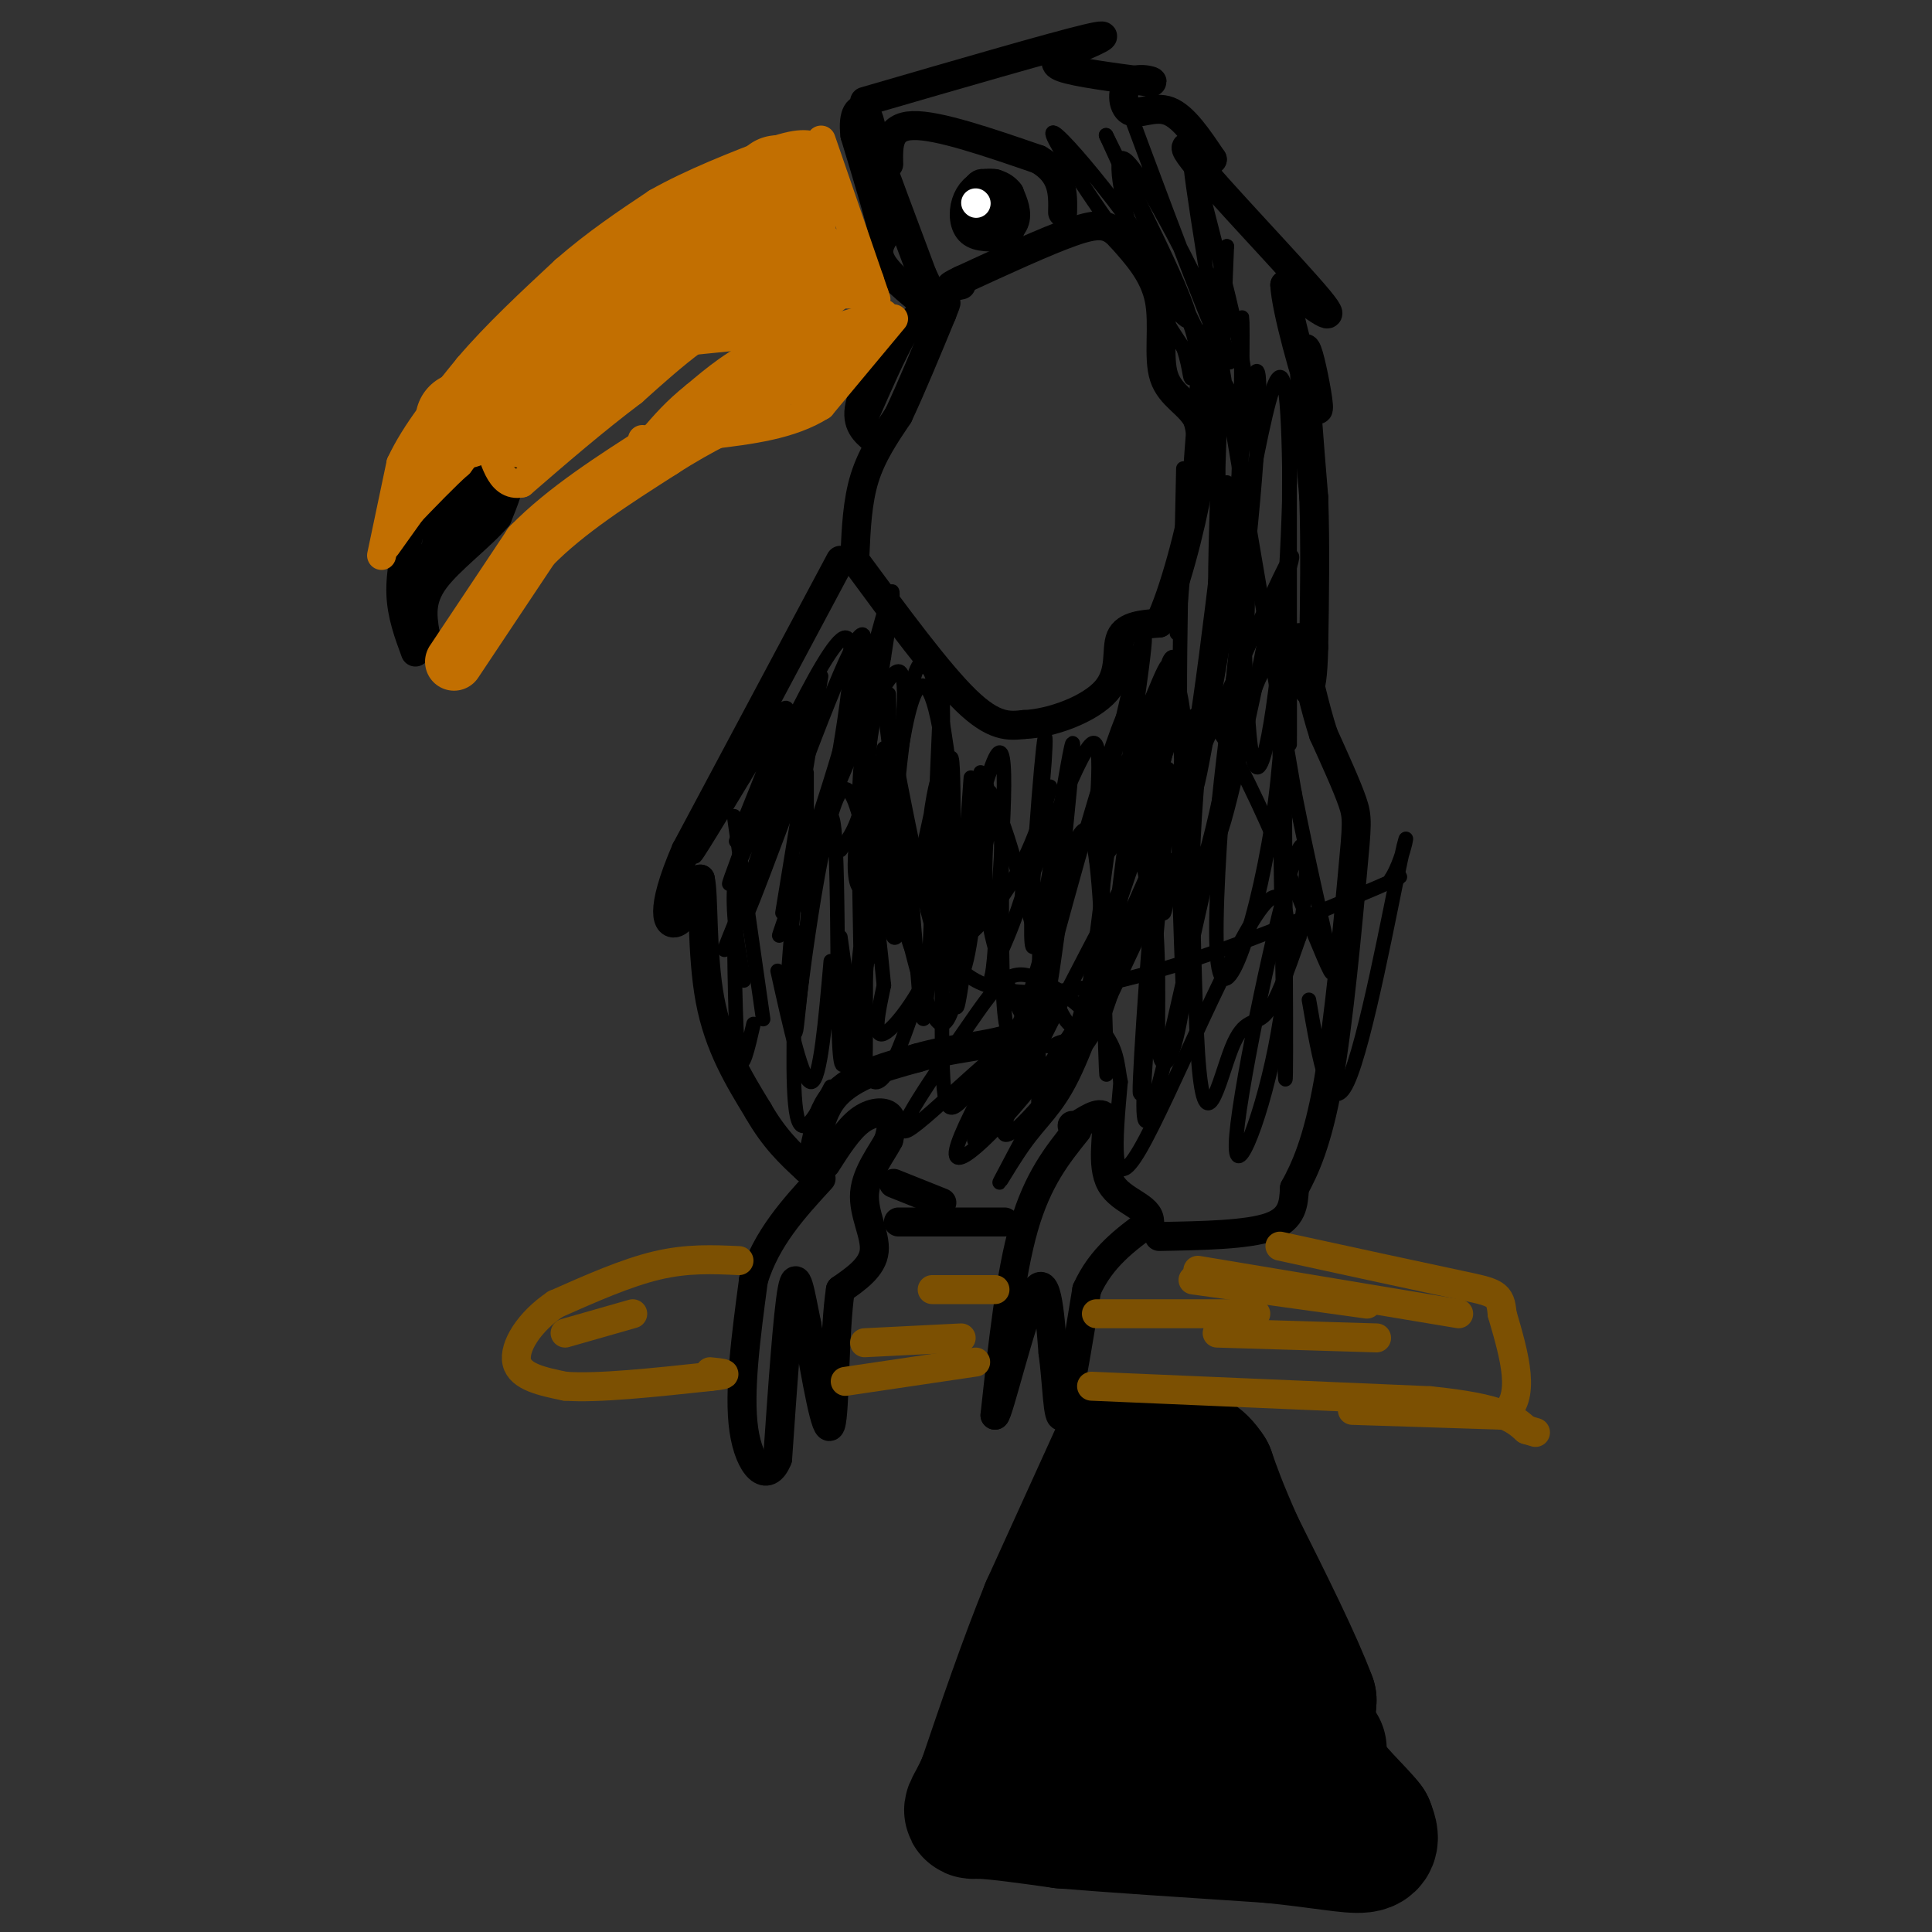 <svg viewBox='0 0 400 400' version='1.1' xmlns='http://www.w3.org/2000/svg' xmlns:xlink='http://www.w3.org/1999/xlink'><rect x="0" y="0" width="400" height="400" fill="#333333" stroke="none"/><g fill='none' stroke='#000000' stroke-width='28' stroke-linecap='round' stroke-linejoin='round'><path d='M232,300c0.000,0.000 -15.000,33.000 -15,33'/><path d='M217,333c-4.667,11.500 -8.833,23.750 -13,36'/><path d='M204,369c-3.000,6.844 -4.000,5.956 -1,6c3.000,0.044 10.000,1.022 17,2'/><path d='M220,377c10.000,0.833 26.500,1.917 43,3'/><path d='M263,380c10.867,1.089 16.533,2.311 19,2c2.467,-0.311 1.733,-2.156 1,-4'/><path d='M283,378c-1.978,-2.667 -7.422,-7.333 -10,-12c-2.578,-4.667 -2.289,-9.333 -2,-14'/><path d='M271,352c-2.833,-7.667 -8.917,-19.833 -15,-32'/><path d='M256,320c-3.500,-7.833 -4.750,-11.417 -6,-15'/><path d='M250,305c-2.000,-3.178 -4.000,-3.622 -5,-3c-1.000,0.622 -1.000,2.311 -1,4'/><path d='M244,306c-0.226,9.929 -0.292,32.750 1,44c1.292,11.250 3.940,10.929 4,11c0.060,0.071 -2.470,0.536 -5,1'/><path d='M244,362c-3.217,-0.260 -8.759,-1.410 -12,-9c-3.241,-7.590 -4.180,-21.620 -1,-19c3.180,2.620 10.480,21.892 14,26c3.520,4.108 3.260,-6.946 3,-18'/><path d='M248,342c0.089,-6.673 -1.188,-14.354 -3,-17c-1.812,-2.646 -4.160,-0.256 0,5c4.160,5.256 14.826,13.378 14,16c-0.826,2.622 -13.146,-0.256 -21,0c-7.854,0.256 -11.244,3.644 -13,6c-1.756,2.356 -1.878,3.678 -2,5'/><path d='M223,357c2.167,1.167 8.583,1.583 15,2'/><path d='M273,362c0.000,0.000 0.100,0.100 0.1,0.1'/></g>
<g fill='none' stroke='#000000' stroke-width='6' stroke-linecap='round' stroke-linejoin='round'><path d='M174,116c0.000,0.000 -32.000,60.000 -32,60'/><path d='M142,176c-5.644,13.067 -3.756,15.733 -2,15c1.756,-0.733 3.378,-4.867 5,-9'/><path d='M145,182c0.778,3.133 0.222,15.467 2,25c1.778,9.533 5.889,16.267 10,23'/><path d='M157,230c3.333,5.833 6.667,8.917 10,12'/><path d='M167,242c1.867,-0.844 1.533,-8.956 5,-14c3.467,-5.044 10.733,-7.022 18,-9'/><path d='M190,219c6.711,-1.978 14.489,-2.422 19,-4c4.511,-1.578 5.756,-4.289 7,-7'/><path d='M171,241c2.289,-3.578 4.578,-7.156 7,-9c2.422,-1.844 4.978,-1.956 6,-1c1.022,0.956 0.511,2.978 0,5'/><path d='M184,236c-1.333,2.643 -4.667,6.750 -5,11c-0.333,4.250 2.333,8.643 2,12c-0.333,3.357 -3.667,5.679 -7,8'/><path d='M174,267c-1.311,8.400 -1.089,25.400 -2,28c-0.911,2.600 -2.956,-9.200 -5,-21'/><path d='M167,274c-1.311,-6.378 -2.089,-11.822 -3,-7c-0.911,4.822 -1.956,19.911 -3,35'/><path d='M161,302c-2.111,5.489 -5.889,1.711 -7,-6c-1.111,-7.711 0.444,-19.356 2,-31'/><path d='M156,265c2.667,-8.667 8.333,-14.833 14,-21'/><path d='M223,234c-4.083,5.083 -8.167,10.167 -11,20c-2.833,9.833 -4.417,24.417 -6,39'/><path d='M206,293c0.667,-0.022 5.333,-19.578 8,-25c2.667,-5.422 3.333,3.289 4,12'/><path d='M218,280c0.844,5.911 0.956,14.689 2,13c1.044,-1.689 3.022,-13.844 5,-26'/><path d='M225,267c3.000,-6.667 8.000,-10.333 13,-14'/><path d='M238,253c0.190,-3.190 -5.833,-4.167 -8,-8c-2.167,-3.833 -0.476,-10.524 -1,-13c-0.524,-2.476 -3.262,-0.738 -6,1'/><path d='M223,233c-1.167,0.167 -1.083,0.083 -1,0'/><path d='M185,245c0.000,0.000 10.000,4.000 10,4'/><path d='M186,253c0.000,0.000 22.000,0.000 22,0'/><path d='M240,256c9.167,-0.167 18.333,-0.333 23,-2c4.667,-1.667 4.833,-4.833 5,-8'/><path d='M268,246c2.075,-3.809 4.762,-9.330 7,-22c2.238,-12.670 4.026,-32.488 5,-43c0.974,-10.512 1.136,-11.718 0,-15c-1.136,-3.282 -3.568,-8.641 -6,-14'/><path d='M274,152c-1.833,-5.667 -3.417,-12.833 -5,-20'/><path d='M179,21c19.500,-5.667 39.000,-11.333 46,-13c7.000,-1.667 1.500,0.667 -4,3'/><path d='M221,11c-1.644,1.000 -3.756,2.000 -1,3c2.756,1.000 10.378,2.000 18,3'/><path d='M238,17c1.978,0.069 -2.078,-1.260 -4,0c-1.922,1.260 -1.710,5.108 0,6c1.710,0.892 4.917,-1.174 8,0c3.083,1.174 6.041,5.587 9,10'/><path d='M251,33c-1.143,-0.214 -8.500,-5.750 -4,0c4.500,5.750 20.857,22.786 26,29c5.143,6.214 -0.929,1.607 -7,-3'/><path d='M266,59c0.238,5.118 4.332,19.413 6,24c1.668,4.587 0.911,-0.534 0,-5c-0.911,-4.466 -1.974,-8.276 -2,-4c-0.026,4.276 0.987,16.638 2,29'/><path d='M272,103c0.333,10.000 0.167,20.500 0,31'/><path d='M272,134c-0.167,6.667 -0.583,7.833 -1,9'/><path d='M177,115c0.250,-5.583 0.500,-11.167 2,-16c1.500,-4.833 4.250,-8.917 7,-13'/><path d='M186,86c2.667,-5.667 5.833,-13.333 9,-21'/><path d='M195,65c1.500,-3.667 0.750,-2.333 0,-1'/><path d='M194,65c-4.583,-3.667 -9.167,-7.333 -11,-10c-1.833,-2.667 -0.917,-4.333 0,-6'/><path d='M183,49c-1.000,-4.500 -3.500,-12.750 -6,-21'/><path d='M177,28c-0.578,-4.689 0.978,-5.911 2,-5c1.022,0.911 1.511,3.956 2,7'/><path d='M181,30c2.000,5.667 6.000,16.333 10,27'/><path d='M191,57c2.267,5.000 2.933,4.000 2,5c-0.933,1.000 -3.467,4.000 -6,7'/><path d='M187,69c-2.333,4.000 -5.167,10.500 -8,17'/><path d='M179,86c-0.667,0.833 1.667,-5.583 4,-12'/><path d='M183,74c-0.622,0.044 -4.178,6.156 -5,10c-0.822,3.844 1.089,5.422 3,7'/><path d='M86,135c-1.417,-3.833 -2.833,-7.667 -3,-12c-0.167,-4.333 0.917,-9.167 2,-14'/><path d='M85,109c3.167,-5.167 10.083,-11.083 17,-17'/><path d='M102,92c3.667,-1.978 4.333,1.578 4,5c-0.333,3.422 -1.667,6.711 -3,10'/><path d='M103,107c-3.267,3.956 -9.933,8.844 -13,13c-3.067,4.156 -2.533,7.578 -2,11'/><path d='M88,131c-0.889,-0.422 -2.111,-6.978 0,-13c2.111,-6.022 7.556,-11.511 13,-17'/><path d='M101,101c2.964,-3.262 3.875,-2.917 2,-2c-1.875,0.917 -6.536,2.405 -9,5c-2.464,2.595 -2.732,6.298 -3,10'/><path d='M91,114c-0.689,0.400 -0.911,-3.600 0,-6c0.911,-2.400 2.956,-3.200 5,-4'/></g>
<g fill='none' stroke='#C26F01' stroke-width='12' stroke-linecap='round' stroke-linejoin='round'><path d='M94,137c0.000,0.000 16.000,-24.000 16,-24'/><path d='M110,113c7.167,-7.333 17.083,-13.667 27,-20'/><path d='M137,93c8.000,-5.167 14.500,-8.083 21,-11'/></g>
<g fill='none' stroke='#C26F01' stroke-width='6' stroke-linecap='round' stroke-linejoin='round'><path d='M183,65c0.000,0.000 -24.000,7.000 -24,7'/><path d='M159,72c-6.500,2.833 -10.750,6.417 -15,10'/><path d='M144,82c-4.000,3.167 -6.500,6.083 -9,9'/><path d='M135,91c-1.833,1.500 -1.917,0.750 -2,0'/><path d='M185,66c0.000,0.000 -15.000,18.000 -15,18'/><path d='M170,84c-6.333,4.000 -14.667,5.000 -23,6'/><path d='M180,67c0.000,0.000 -24.000,13.000 -24,13'/><path d='M174,71c0.000,0.000 -13.000,8.000 -13,8'/><path d='M173,73c0.000,0.000 -8.000,8.000 -8,8'/><path d='M79,115c0.000,0.000 4.000,-19.000 4,-19'/><path d='M83,96c3.000,-6.500 8.500,-13.250 14,-20'/><path d='M97,76c5.667,-6.667 12.833,-13.333 20,-20'/><path d='M117,56c6.500,-5.667 12.750,-9.833 19,-14'/><path d='M136,42c7.333,-4.167 16.167,-7.583 25,-11'/><path d='M161,31c5.667,-1.833 7.333,-0.917 9,0'/><path d='M170,31c1.178,3.244 -0.378,11.356 0,16c0.378,4.644 2.689,5.822 5,7'/><path d='M175,54c1.500,2.000 2.750,3.500 4,5'/><path d='M170,29c0.000,0.000 10.000,29.000 10,29'/><path d='M180,58c1.833,5.333 1.417,4.167 1,3'/><path d='M181,61c-4.022,0.111 -14.578,-1.111 -24,2c-9.422,3.111 -17.711,10.556 -26,18'/><path d='M131,81c-8.167,6.167 -15.583,12.583 -23,19'/><path d='M108,100c-4.867,1.000 -5.533,-6.000 -7,-8c-1.467,-2.000 -3.733,1.000 -6,4'/><path d='M95,96c-2.833,2.500 -6.917,6.750 -11,11'/></g>
<g fill='none' stroke='#C26F01' stroke-width='20' stroke-linecap='round' stroke-linejoin='round'><path d='M161,38c1.917,0.250 3.833,0.500 -3,5c-6.833,4.500 -22.417,13.250 -38,22'/><path d='M120,65c-9.500,6.667 -14.250,12.333 -19,18'/><path d='M101,83c-4.000,3.667 -4.500,3.833 -5,4'/><path d='M109,87c0.000,0.000 27.000,-22.000 27,-22'/><path d='M136,65c9.333,-5.000 19.167,-6.500 29,-8'/><path d='M165,57c5.167,-1.333 3.583,-0.667 2,0'/><path d='M158,62c0.000,0.000 -20.000,2.000 -20,2'/></g>
<g fill='none' stroke='#C26F01' stroke-width='6' stroke-linecap='round' stroke-linejoin='round'><path d='M90,95c0.000,0.000 -5.000,7.000 -5,7'/><path d='M87,93c0.000,0.000 -6.000,13.000 -6,13'/><path d='M85,106c0.000,0.000 -5.000,7.000 -5,7'/></g>
<g fill='none' stroke='#7C5002' stroke-width='6' stroke-linecap='round' stroke-linejoin='round'><path d='M153,261c-5.333,-0.250 -10.667,-0.500 -17,1c-6.333,1.500 -13.667,4.750 -21,8'/><path d='M115,270c-5.489,3.689 -8.711,8.911 -8,12c0.711,3.089 5.356,4.044 10,5'/><path d='M117,287c6.667,0.500 18.333,-0.750 30,-2'/><path d='M147,285c5.000,-0.500 2.500,-0.750 0,-1'/><path d='M175,286c0.000,0.000 27.000,-4.000 27,-4'/><path d='M226,287c0.000,0.000 70.000,3.000 70,3'/><path d='M296,290c15.000,1.500 17.500,3.750 20,6'/><path d='M316,296c3.333,1.000 1.667,0.500 0,0'/><path d='M280,292c0.000,0.000 31.000,1.000 31,1'/><path d='M311,293c5.167,-3.333 2.583,-12.167 0,-21'/><path d='M311,272c-0.356,-4.244 -1.244,-4.356 -9,-6c-7.756,-1.644 -22.378,-4.822 -37,-8'/><path d='M252,276c0.000,0.000 33.000,1.000 33,1'/><path d='M227,272c0.000,0.000 33.000,0.000 33,0'/><path d='M247,265c0.000,0.000 36.000,5.000 36,5'/><path d='M248,263c0.000,0.000 54.000,9.000 54,9'/><path d='M117,276c0.000,0.000 14.000,-4.000 14,-4'/><path d='M179,278c0.000,0.000 20.000,-1.000 20,-1'/><path d='M193,267c0.000,0.000 13.000,0.000 13,0'/></g>
<g fill='none' stroke='#000000' stroke-width='6' stroke-linecap='round' stroke-linejoin='round'><path d='M177,116c8.583,11.667 17.167,23.333 23,29c5.833,5.667 8.917,5.333 12,5'/><path d='M212,150c5.619,-0.190 13.667,-3.167 17,-7c3.333,-3.833 1.952,-8.524 3,-11c1.048,-2.476 4.524,-2.738 8,-3'/><path d='M240,129c3.022,-6.067 6.578,-19.733 8,-28c1.422,-8.267 0.711,-11.133 0,-14'/><path d='M248,87c-1.619,-3.405 -5.667,-4.917 -7,-9c-1.333,-4.083 0.048,-10.738 -1,-16c-1.048,-5.262 -4.524,-9.131 -8,-13'/><path d='M232,49c-2.444,-2.689 -4.556,-2.911 -10,-1c-5.444,1.911 -14.222,5.956 -23,10'/><path d='M199,58c-3.833,1.833 -1.917,1.417 0,1'/><path d='M184,34c-0.083,-3.917 -0.167,-7.833 5,-8c5.167,-0.167 15.583,3.417 26,7'/><path d='M215,33c5.167,3.000 5.083,7.000 5,11'/><path d='M206,38c-2.500,2.583 -5.000,5.167 -5,7c0.000,1.833 2.500,2.917 5,4'/><path d='M206,49c1.222,-1.556 1.778,-7.444 1,-9c-0.778,-1.556 -2.889,1.222 -5,4'/><path d='M202,44c0.422,1.911 3.978,4.689 5,4c1.022,-0.689 -0.489,-4.844 -2,-9'/><path d='M205,39c-1.088,-1.663 -2.807,-1.322 -3,1c-0.193,2.322 1.140,6.625 3,8c1.860,1.375 4.246,-0.179 5,-2c0.754,-1.821 -0.123,-3.911 -1,-6'/><path d='M209,40c-1.051,-1.531 -3.179,-2.359 -5,-2c-1.821,0.359 -3.337,1.904 -4,4c-0.663,2.096 -0.475,4.742 1,6c1.475,1.258 4.238,1.129 7,1'/><path d='M208,49c1.333,-0.333 1.167,-1.667 1,-3'/></g>
<g fill='none' stroke='#FFFFFF' stroke-width='6' stroke-linecap='round' stroke-linejoin='round'><path d='M202,42c0.000,0.000 0.100,0.100 0.1,0.1'/></g>
<g fill='none' stroke='#000000' stroke-width='3' stroke-linecap='round' stroke-linejoin='round'><path d='M167,160c0.000,0.000 0.000,28.000 0,28'/><path d='M152,169c0.000,0.000 6.000,42.000 6,42'/><path d='M165,180c-1.083,12.083 -2.167,24.167 -2,28c0.167,3.833 1.583,-0.583 3,-5'/><path d='M181,135c-0.417,11.083 -0.833,22.167 -2,29c-1.167,6.833 -3.083,9.417 -5,12'/><path d='M170,140c0.000,0.000 -8.000,49.000 -8,49'/><path d='M167,155c-6.833,16.583 -13.667,33.167 -16,39c-2.333,5.833 -0.167,0.917 2,-4'/><path d='M156,168c-1.833,5.083 -3.667,10.167 -4,16c-0.333,5.833 0.833,12.417 2,19'/><path d='M152,193c0.167,11.417 0.333,22.833 1,26c0.667,3.167 1.833,-1.917 3,-7'/><path d='M161,201c2.583,11.667 5.167,23.333 7,23c1.833,-0.333 2.917,-12.667 4,-25'/><path d='M168,182c-1.250,12.917 -2.500,25.833 -3,30c-0.500,4.167 -0.250,-0.417 0,-5'/><path d='M165,193c-0.583,16.333 -1.167,32.667 0,38c1.167,5.333 4.083,-0.333 7,-6'/><path d='M174,194c2.000,14.500 4.000,29.000 7,30c3.000,1.000 7.000,-11.500 11,-24'/><path d='M201,161c-1.583,21.750 -3.167,43.500 -3,47c0.167,3.500 2.083,-11.250 4,-26'/><path d='M205,164c-0.887,9.404 -1.774,18.807 0,28c1.774,9.193 6.207,18.175 9,22c2.793,3.825 3.944,2.491 5,2c1.056,-0.491 2.016,-0.140 4,-3c1.984,-2.860 4.992,-8.930 8,-15'/><path d='M243,178c-0.833,5.167 -1.667,10.333 -2,11c-0.333,0.667 -0.167,-3.167 0,-7'/><path d='M245,97c-0.764,35.407 -1.528,70.813 1,62c2.528,-8.813 8.348,-61.847 8,-59c-0.348,2.847 -6.863,61.574 -7,77c-0.137,15.426 6.104,-12.450 9,-30c2.896,-17.550 2.448,-24.775 2,-32'/><path d='M258,115c-1.766,14.894 -7.180,68.129 -6,83c1.180,14.871 8.956,-8.622 12,-32c3.044,-23.378 1.358,-46.640 1,-30c-0.358,16.640 0.612,73.183 1,85c0.388,11.817 0.194,-21.091 0,-54'/><path d='M266,167c-0.264,-19.355 -0.923,-40.741 -7,-22c-6.077,18.741 -17.572,77.609 -21,86c-3.428,8.391 1.211,-33.696 3,-55c1.789,-21.304 0.727,-21.824 -1,-5c-1.727,16.824 -4.119,50.991 -4,55c0.119,4.009 2.748,-22.140 2,-37c-0.748,-14.860 -4.874,-18.430 -9,-22'/><path d='M229,167c-1.373,10.180 -0.306,46.628 0,54c0.306,7.372 -0.150,-14.334 -1,-30c-0.850,-15.666 -2.094,-25.292 -6,-15c-3.906,10.292 -10.475,40.502 -13,38c-2.525,-2.502 -1.007,-37.715 -2,-45c-0.993,-7.285 -4.496,13.357 -8,34'/><path d='M199,203c-1.559,-2.119 -1.455,-24.416 -3,-41c-1.545,-16.584 -4.737,-27.455 -8,-14c-3.263,13.455 -6.596,51.235 -7,50c-0.404,-1.235 2.122,-41.486 2,-43c-0.122,-1.514 -2.892,35.710 -4,50c-1.108,14.290 -0.554,5.645 0,-3'/><path d='M179,202c3.206,-18.405 11.219,-62.917 7,-63c-4.219,-0.083 -20.672,44.262 -24,53c-3.328,8.738 6.469,-18.132 12,-37c5.531,-18.868 6.797,-29.734 2,-20c-4.797,9.734 -15.656,40.067 -20,51c-4.344,10.933 -2.172,2.467 0,-6'/><path d='M156,180c4.029,-11.878 14.102,-38.572 12,-35c-2.102,3.572 -16.378,37.411 -17,38c-0.622,0.589 12.409,-32.072 12,-36c-0.409,-3.928 -14.260,20.878 -18,28c-3.740,7.122 2.630,-3.439 9,-14'/><path d='M154,161c3.847,-6.346 8.963,-15.210 7,-9c-1.963,6.210 -11.007,27.493 -8,21c3.007,-6.493 18.064,-40.761 22,-41c3.936,-0.239 -3.248,33.551 -3,35c0.248,1.449 7.928,-29.443 11,-40c3.072,-10.557 1.536,-0.778 0,9'/><path d='M183,136c-1.715,10.929 -6.001,33.750 -6,43c0.001,9.250 4.290,4.929 6,-8c1.710,-12.929 0.840,-34.465 1,-25c0.160,9.465 1.351,49.933 6,52c4.649,2.067 12.757,-34.267 16,-41c3.243,-6.733 1.622,16.133 0,39'/><path d='M206,196c-0.434,7.813 -1.518,7.847 0,4c1.518,-3.847 5.638,-11.573 8,-24c2.362,-12.427 2.967,-29.554 2,-21c-0.967,8.554 -3.507,42.788 -2,41c1.507,-1.788 7.059,-39.597 8,-42c0.941,-2.403 -2.731,30.599 -4,43c-1.269,12.401 -0.134,4.200 1,-4'/><path d='M219,193c4.278,-15.682 14.474,-52.889 16,-47c1.526,5.889 -5.616,54.872 -5,52c0.616,-2.872 8.991,-57.598 13,-57c4.009,0.598 3.652,56.521 5,77c1.348,20.479 4.401,5.514 7,-1c2.599,-6.514 4.742,-4.575 7,-7c2.258,-2.425 4.629,-9.212 7,-16'/><path d='M269,194c1.695,-9.659 2.431,-25.806 -1,-16c-3.431,9.806 -11.030,45.567 -12,57c-0.970,11.433 4.688,-1.461 8,-18c3.312,-16.539 4.276,-36.722 -2,-30c-6.276,6.722 -19.793,40.349 -26,51c-6.207,10.651 -5.103,-1.675 -4,-14'/><path d='M232,224c-0.740,-3.934 -0.591,-6.770 -4,-11c-3.409,-4.230 -10.378,-9.854 -15,-11c-4.622,-1.146 -6.899,2.187 -13,11c-6.101,8.813 -16.027,23.104 -12,21c4.027,-2.104 22.007,-20.605 25,-20c2.993,0.605 -9.002,20.316 -11,22c-1.998,1.684 6.001,-14.658 14,-31'/><path d='M216,205c-2.770,3.265 -16.696,26.927 -18,33c-1.304,6.073 10.014,-5.442 18,-16c7.986,-10.558 12.642,-20.160 13,-19c0.358,1.160 -3.581,13.082 -7,20c-3.419,6.918 -6.319,8.834 -10,14c-3.681,5.166 -8.145,13.583 -2,2c6.145,-11.583 22.899,-43.167 28,-52c5.101,-8.833 -1.449,5.083 -8,19'/><path d='M230,206c-1.557,4.308 -1.448,5.578 -7,13c-5.552,7.422 -16.765,20.995 -15,14c1.765,-6.995 16.508,-34.559 24,-49c7.492,-14.441 7.732,-15.760 8,-23c0.268,-7.240 0.564,-20.401 2,-24c1.436,-3.599 4.014,2.365 -2,24c-6.014,21.635 -20.619,58.940 -16,50c4.619,-8.940 28.463,-64.126 38,-85c9.537,-20.874 4.769,-7.437 0,6'/><path d='M262,132c-2.658,13.454 -9.303,44.088 -10,41c-0.697,-3.088 4.556,-39.900 7,-65c2.444,-25.100 2.081,-38.488 0,-27c-2.081,11.488 -5.880,47.854 -7,47c-1.120,-0.854 0.440,-38.927 2,-77'/><path d='M254,51c-1.662,1.305 -6.818,43.068 -9,64c-2.182,20.932 -1.389,21.033 0,3c1.389,-18.033 3.374,-54.201 5,-49c1.626,5.201 2.893,51.772 4,61c1.107,9.228 2.053,-18.886 3,-47'/><path d='M257,83c0.452,-14.225 0.083,-26.288 0,-8c-0.083,18.288 0.121,66.925 2,80c1.879,13.075 5.431,-9.413 7,-32c1.569,-22.587 1.153,-45.273 1,-34c-0.153,11.273 -0.044,56.507 0,64c0.044,7.493 0.022,-22.753 0,-53'/><path d='M267,100c-0.231,-16.618 -0.807,-31.664 -5,-14c-4.193,17.664 -12.002,68.038 -14,76c-1.998,7.962 1.815,-26.488 3,-34c1.185,-7.512 -0.260,11.914 -4,26c-3.740,14.086 -9.776,22.831 -10,19c-0.224,-3.831 5.365,-20.237 7,-25c1.635,-4.763 -0.682,2.119 -3,9'/><path d='M241,157c-4.422,8.457 -13.978,25.100 -14,21c-0.022,-4.100 9.491,-28.941 13,-37c3.509,-8.059 1.013,0.665 -2,12c-3.013,11.335 -6.542,25.283 -6,18c0.542,-7.283 5.155,-35.795 5,-39c-0.155,-3.205 -5.077,18.898 -10,41'/><path d='M227,173c-0.835,-0.225 2.079,-21.288 -1,-19c-3.079,2.288 -12.151,27.925 -14,31c-1.849,3.075 3.525,-16.413 5,-21c1.475,-4.587 -0.949,5.727 -5,14c-4.051,8.273 -9.729,14.507 -12,16c-2.271,1.493 -1.136,-1.753 0,-5'/><path d='M200,189c0.905,-7.380 3.167,-23.331 4,-26c0.833,-2.669 0.237,7.945 -2,19c-2.237,11.055 -6.115,22.551 -7,13c-0.885,-9.551 1.223,-40.148 2,-38c0.777,2.148 0.222,37.042 0,45c-0.222,7.958 -0.111,-11.021 0,-30'/><path d='M197,172c0.082,-6.588 0.286,-8.060 -1,-17c-1.286,-8.940 -4.063,-25.350 -7,-14c-2.937,11.350 -6.033,50.458 -4,53c2.033,2.542 9.194,-31.484 9,-32c-0.194,-0.516 -7.745,32.476 8,41c15.745,8.524 54.784,-7.422 73,-15c18.216,-7.578 15.608,-6.789 13,-6'/><path d='M288,182c3.024,-4.774 4.083,-13.708 2,-4c-2.083,9.708 -7.310,38.060 -11,46c-3.690,7.940 -5.845,-4.530 -8,-17'/><path d='M234,24c-2.312,-6.385 -4.625,-12.769 -1,-3c3.625,9.769 13.187,35.692 18,47c4.813,11.308 4.878,8.000 0,-3c-4.878,-11.000 -14.698,-29.692 -18,-32c-3.302,-2.308 -0.086,11.769 3,21c3.086,9.231 6.043,13.615 9,18'/><path d='M245,72c1.630,4.675 1.205,7.363 2,6c0.795,-1.363 2.811,-6.778 -5,-20c-7.811,-13.222 -25.449,-34.252 -24,-30c1.449,4.252 21.985,33.786 27,38c5.015,4.214 -5.493,-16.893 -16,-38'/><path d='M229,28c3.831,8.271 21.408,47.949 27,55c5.592,7.051 -0.802,-18.525 -5,-35c-4.198,-16.475 -6.199,-23.850 -3,-3c3.199,20.850 11.600,69.925 20,119'/><path d='M268,164c5.893,29.786 10.625,44.750 6,34c-4.625,-10.750 -18.607,-47.214 -25,-50c-6.393,-2.786 -5.196,28.107 -4,59'/><path d='M245,207c-1.799,12.888 -4.296,15.609 -5,11c-0.704,-4.609 0.385,-16.546 -1,-30c-1.385,-13.454 -5.243,-28.424 -8,-20c-2.757,8.424 -4.411,40.242 -8,44c-3.589,3.758 -9.111,-20.546 -13,-34c-3.889,-13.454 -6.146,-16.060 -8,-11c-1.854,5.060 -3.307,17.785 -7,28c-3.693,10.215 -9.627,17.918 -12,19c-2.373,1.082 -1.187,-4.459 0,-10'/><path d='M183,204c-1.381,-14.392 -4.834,-45.373 -9,-40c-4.166,5.373 -9.044,47.100 -9,47c0.044,-0.100 5.012,-42.027 7,-42c1.988,0.027 0.997,42.008 2,50c1.003,7.992 4.002,-18.004 7,-44'/><path d='M181,175c1.461,-11.094 1.614,-16.827 0,-4c-1.614,12.827 -4.996,44.216 -5,49c-0.004,4.784 3.370,-17.037 4,-36c0.630,-18.963 -1.484,-35.067 -2,-22c-0.516,13.067 0.567,55.305 1,59c0.433,3.695 0.217,-31.152 0,-66'/><path d='M179,155c3.121,6.814 10.925,56.848 16,57c5.075,0.152 7.422,-49.578 8,-52c0.578,-2.422 -0.614,42.463 -5,43c-4.386,0.537 -11.968,-43.275 -14,-53c-2.032,-9.725 1.484,14.638 5,39'/><path d='M189,189c1.268,14.449 1.937,31.070 3,16c1.063,-15.070 2.519,-61.832 3,-63c0.481,-1.168 -0.015,43.259 0,66c0.015,22.741 0.540,23.797 5,19c4.460,-4.797 12.855,-15.445 16,-26c3.145,-10.555 1.042,-21.016 0,-16c-1.042,5.016 -1.021,25.508 -1,46'/></g>
</svg>